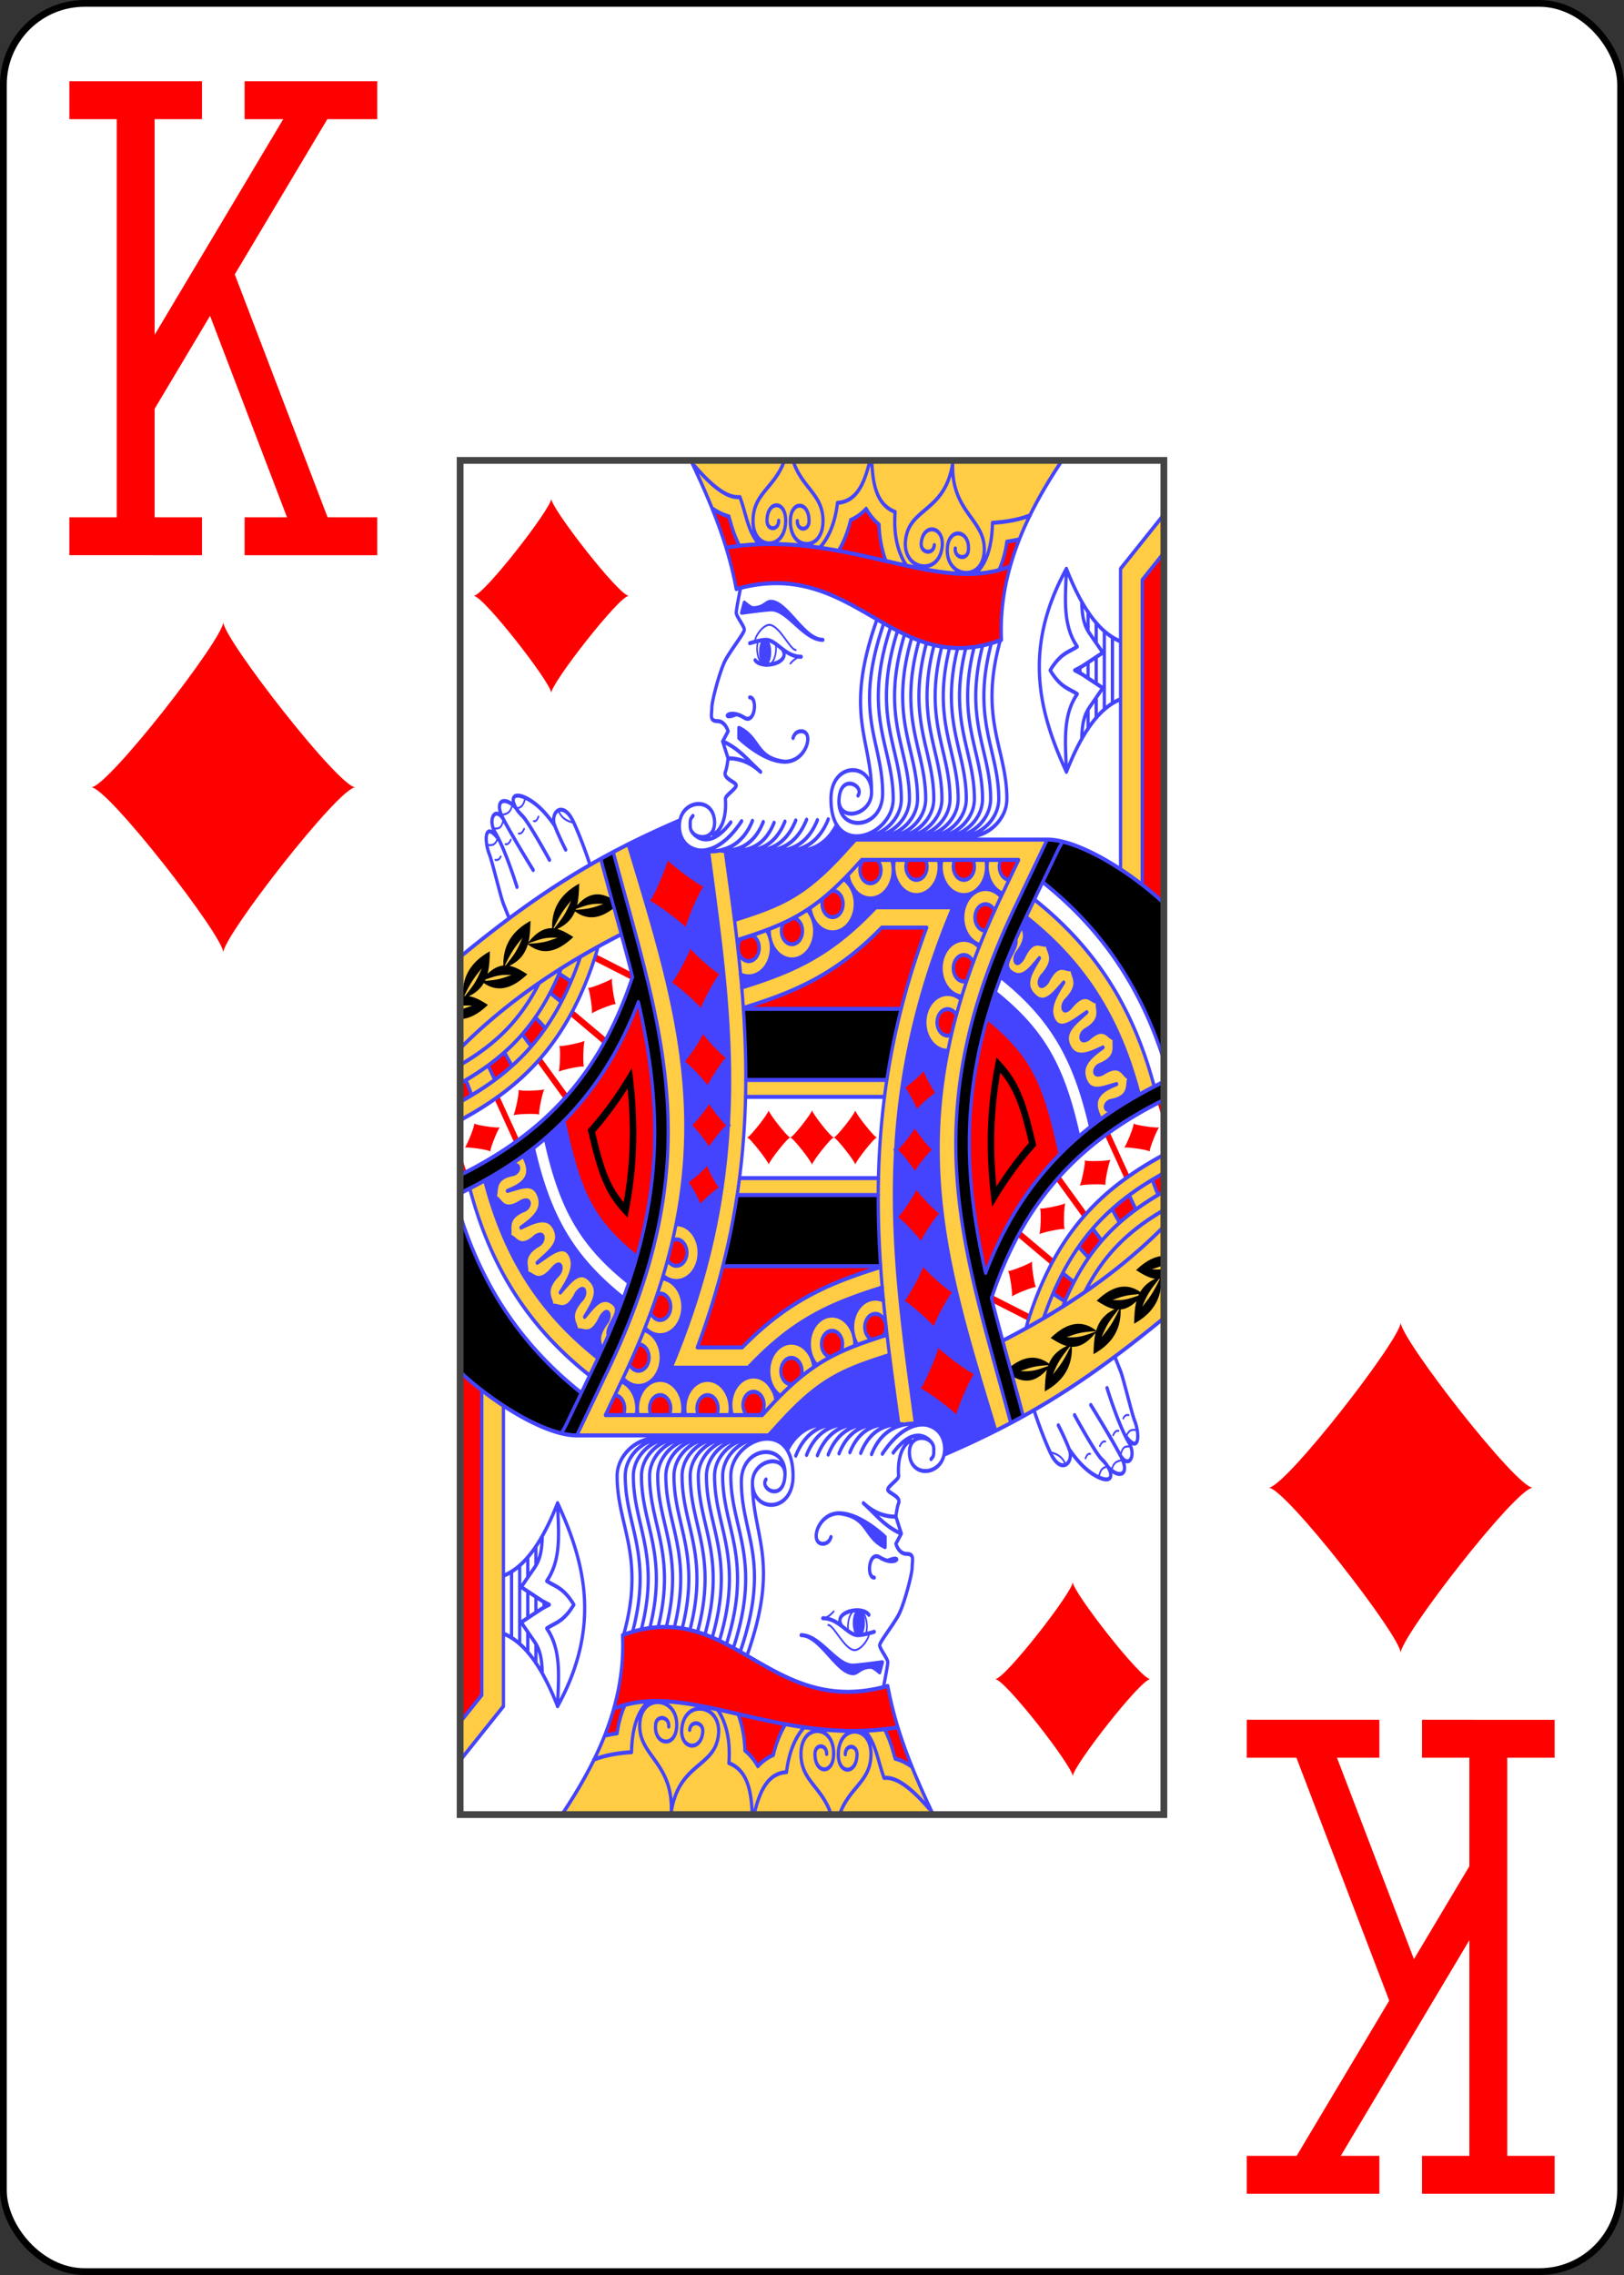 <?xml version="1.0" encoding="UTF-8" standalone="no"?>
<svg
   class="card"
   face="KD"
   height="336"
   preserveAspectRatio="none"
   viewBox="0 0 240 336"
   width="240"
   version="1.1"
   id="svg2174"
   sodipodi:docname="13d.svg"
   inkscape:version="1.2.2 (732a01da63, 2022-12-09)"
   xmlns:inkscape="http://www.inkscape.org/namespaces/inkscape"
   xmlns:sodipodi="http://sodipodi.sourceforge.net/DTD/sodipodi-0.dtd"
   xmlns:xlink="http://www.w3.org/1999/xlink"
   xmlns="http://www.w3.org/2000/svg"
   xmlns:svg="http://www.w3.org/2000/svg">
  <rect x="0" y="0" width="240" height="336" fill="#333333" stroke="none"/>
  <sodipodi:namedview
     id="namedview2176"
     pagecolor="#ffffff"
     bordercolor="#000000"
     borderopacity="0.25"
     inkscape:showpageshadow="2"
     inkscape:pageopacity="0.0"
     inkscape:pagecheckerboard="0"
     inkscape:deskcolor="#d1d1d1"
     inkscape:document-units="in"
     showgrid="false"
     inkscape:zoom="2.5446429"
     inkscape:cx="181.55789"
     inkscape:cy="336.39298"
     inkscape:window-width="1920"
     inkscape:window-height="1009"
     inkscape:window-x="-8"
     inkscape:window-y="-8"
     inkscape:window-maximized="1"
     inkscape:current-layer="svg2174" />
  <defs
     id="defs2130">
    <symbol
       id="VDK"
       viewBox="-500 -500 1000 1000"
       preserveAspectRatio="xMinYMid">
      <path
         d="m -285,-460 h 200 m -100,0 v 920 m -100,0 H -85 M 85,-460 h 200 m -100,20 -355,595 M 85,460 H 285 M 185,440 -10,-70"
         stroke="#ff0000"
         stroke-width="80"
         stroke-linecap="square"
         stroke-miterlimit="1.5"
         fill="none"
         id="path2083" />
    </symbol>
    <symbol
       id="SDK"
       viewBox="-600 -600 1200 1200"
       preserveAspectRatio="xMinYMid">
      <path
         d="M -400,0 C -350,0 0,-450 0,-500 0,-450 350,0 400,0 350,0 0,450 0,500 0,450 -350,0 -400,0 Z"
         fill="#ff0000"
         id="path2086" />
    </symbol>
    <symbol
       id="DK6"
       preserveAspectRatio="none"
       viewBox="0 0 1300 2000">
      <path
         stroke="#4444ff"
         stroke-linecap="round"
         stroke-linejoin="round"
         stroke-width="3"
         fill="none"
         d="m 545,265 c 2.64,-9.531 17.644,-23.57 27.903,-22.032 C 591.207,245.713 610,280 620,280 m 10,10 c -10,0 -20,10 -20,10 m -26.992,-28.159 c 0.353,1.98 0.541,4.055 0.541,6.192 0,13.807 -7.835,25 -17.5,25 -9.665,0 -17.5,-11.193 -17.5,-25 0,-4.428 0.806,-8.588 2.22,-12.196 M 120.802,496.815 c -3.725,13.385 -7.12,15.266 -16.172,17.234 m -8.167,-5.558 c -3.725,13.385 -11.329,13.379 -20.381,15.348 m 4.126,6.104 c -3.725,13.385 -7.7,14.104 -18.204,13.751 m 7.587,14.587 c -5.031,10.627 -11.039,10.476 -19.656,9.542 M 181.952,517.242 C 188.179,532.903 210,535 210,535 M 65,590 c 4.797,0.895 7.937,-1.11 10,-5 m 33.204,-33.974 c 4.797,0.895 7.937,-2.906 10,-6.796 M 65,590 c 4.797,0.895 7.937,-1.11 10,-5 m 61.026,-52.309 c 4.797,0.895 6.654,-2.65 8.717,-6.539 m -61.057,40.663 c 4.797,0.895 7.937,-2.65 10,-6.539"
         id="path2089" />
      <use
         xlink:href="#SDK"
         height="120"
         width="120"
         transform="matrix(1,0,0,0.8,590,952)"
         id="use2091" />
      <use
         xlink:href="#SDK"
         height="120"
         width="120"
         transform="matrix(1,0,0,0.8,510,952)"
         id="use2093" />
      <use
         xlink:href="#SDK"
         height="170"
         width="170"
         transform="matrix(0.966,-0.207,0.259,0.773,295.897,591.917)"
         stroke="#4444ff"
         stroke-width="42.352"
         stroke-linejoin="round"
         stroke-linecap="round"
         id="use2095" />
      <use
         xlink:href="#SDK"
         height="150"
         width="150"
         transform="matrix(0.985,-0.139,0.174,0.788,348.116,716.33)"
         stroke="#4444ff"
         stroke-width="48"
         stroke-linejoin="round"
         stroke-linecap="round"
         id="use2097" />
      <use
         xlink:href="#SDK"
         height="130"
         width="130"
         transform="matrix(0.996,-0.07,0.087,0.797,382.582,837.73)"
         stroke="#4444ff"
         stroke-width="55.384"
         stroke-linejoin="round"
         stroke-linecap="round"
         id="use2099" />
      <use
         xlink:href="#SDK"
         height="110"
         width="110"
         transform="matrix(1,0,0,0.8,405,938)"
         stroke="#4444ff"
         stroke-width="65.454"
         stroke-linejoin="round"
         stroke-linecap="round"
         id="use2101" />
      <use
         xlink:href="#SDK"
         height="100"
         width="100"
         transform="matrix(0.985,0.139,-0.174,0.788,409.442,1023.662)"
         stroke="#4444ff"
         stroke-width="72"
         stroke-linejoin="round"
         stroke-linecap="round"
         id="use2103" />
      <use
         xlink:href="#SDK"
         height="90"
         width="90"
         transform="matrix(0.5,0.693,-0.866,0.4,1275.471,950.823)"
         id="use2105" />
      <use
         xlink:href="#SDK"
         height="90"
         width="90"
         transform="matrix(0.643,0.613,-0.766,0.514,1178.547,1001.282)"
         id="use2107" />
      <use
         xlink:href="#SDK"
         height="90"
         width="90"
         transform="matrix(0.766,0.514,-0.643,0.613,1088.453,1069.282)"
         id="use2109" />
      <use
         xlink:href="#SDK"
         height="90"
         width="90"
         transform="matrix(0.866,0.4,-0.5,0.693,1021.529,1159.823)"
         id="use2111" />
    </symbol>
    <symbol
       id="DK5"
       preserveAspectRatio="none"
       viewBox="0 0 1300 2000">
      <path
         stroke="#4444ff"
         stroke-linecap="round"
         stroke-linejoin="round"
         stroke-width="6"
         fill="none"
         d="m 1205,261.182 v 97.637 M 1190,252.129 v 115.742 m -15,-17.561 v 29.996 m 0,-89.9 -10e-5,39.187 M 1175,239.693 v 29.996 m -15,98.684 v 27.984 m 0,-98.002 10e-5,23.289 M 1160,223.643 v 27.984 m -15,54.246 v 8.254 M 520.134,778.543 C 616.396,754.406 684.392,730.935 767.926,660 H 910.32 C 753.533,957.276 802.414,1188.857 841.524,1425.254 M 525.766,808.059 C 620.591,784.352 694.855,758.784 778.836,690 h 83.006 c -131.846,281.901 -89.778,512.978 -51.069,736.045 m 178.593,6.9 C 889.254,1168.199 806.638,966.909 1000.051,642.941 L 1031.658,590 H 741.766 l -9.922,8.756 C 653.494,667.888 603.995,685.13 511.713,708.48 m 505.384,712.842 C 928.021,1156.019 838.469,972.117 1025.811,658.32 L 1084.508,560 H 730.424 l -18.43,16.26 C 637.633,641.872 596.152,656.184 507.323,678.653 M 426.291,0.007 C 462.762,61.82 494.762,122.796 510,190 730,140 800,325 1000,265 993.852,157.297 1056.123,67.145 1111.966,-0.018 M 614.759,0.032 C 631.487,41.41 670.706,49.677 670.34,90.06 c -0.408,44.997 -60.979,44.224 -60.335,-0.77 0.435,-30.41 34.906,-29.556 34.477,0.44 -0.215,14.998 -21.763,14.723 -21.548,-0.275 M 599.096,0.044 C 581.146,40.794 541.84,48.101 541.051,88.41 c -0.88,44.991 59.691,45.764 60.335,0.77 0.435,-30.41 -34.048,-30.436 -34.477,-0.44 -0.215,14.998 21.333,15.273 21.548,0.275 M 910,3.41 c -3.958,75.052 63.504,83.571 57.94,133.177 -5.014,44.699 -73.043,36.172 -67.764,-8.495 3.568,-30.189 42.241,-24.924 38.722,4.854 -1.76,14.889 -25.961,11.855 -24.201,-3.034 M 910,3.41 C 896.361,77.248 828.885,68.851 822.732,118.383 c -5.544,44.633 62.485,53.162 67.764,8.495 3.568,-30.189 -35.203,-34.632 -38.722,-4.854 -1.76,14.889 22.442,17.923 24.201,3.034 m -384.09,3.746 C 710,100 880,200 1015.604,156.595 m -20.193,5.328 C 1002.408,149.77 1007.254,135.659 1010,120 c 8.271,-0.945 15.987,-2.113 23.204,-3.475 m -81.716,50.849 c 19.219,-13.488 30.892,-37.153 31.903,-75.195 30.425,-1.548 52.501,-5.644 69.805,-11.195 M 466.519,71.255 c 9.446,5.241 19.354,9.279 29.914,11.366 3.985,11.503 8.452,24.997 17.213,39.74 0.763,1.283 1.566,2.56 2.409,3.829 m 36.573,-2.297 C 531.219,105.072 528.495,78.759 516.729,54.105 491.699,56.297 462.178,35.159 433.183,8.316 M 698.804,133.696 c 9.723,-12.91 17.517,-28.178 22.597,-45.676 10.847,-3.769 20.57,-9.546 28.66,-16.604 6.148,8.853 14.187,16.87 23.799,23.219 0.785,19.912 5.349,38.047 12.742,53.992 M 757.092,0.052 C 747.112,32.943 733.174,60.761 697.089,62.687 692.459,93.201 680.697,114.38 664.045,129.146 m 160.493,26.228 C 808.692,135.989 800.327,110.644 803.527,76.109 768.856,65.234 762.116,34.589 760.381,0.043 M 0.128,733.28 C 160.872,627.138 273.947,577.151 405.892,531.565 M 1084.508,560 c 58.556,0 155.048,48.393 215.606,93.996 m -239.316,-5.459 c 113.096,71.77 182.617,159.57 221.424,276.264 M 1045.468,674.302 c 108.824,68.979 172.626,150.486 209.091,262.347 m 45.512,-50.46 C 1257.215,777.442 1184.743,691.771 1076.171,622.798 m -77.436,140.102 c 94.583,60.402 136.897,120.761 165.899,221.531 M 988.568,785.964 c 89.063,57.044 124.762,109.898 152.397,206.618 l 1.791,6.27 M 973.923,823.823 c 78.203,50.361 103.128,90.662 128.581,179.747 l 5.989,20.963 m -63.124,257.059 3.338,-9.824 c 51.421,-130.622 135.35,-196.342 251.249,-246.259 m -145.865,202.44 c 35.812,-56.212 81.928,-90.805 145.814,-120.773 m -186.525,142.254 c 42.764,-84.642 101.834,-131.066 186.517,-169.544 m -222.025,186.694 c 47.687,-111.379 119.453,-168.575 222.006,-213.896 M 970.828,1200.002 C 1041.668,1050.464 1161.946,971.391 1299.957,917.595 M 981.741,1237.189 C 1046.058,1080.041 1161.175,999.873 1299.994,944.443 M 1002.278,1300.143 c 108.097,-44.364 209.475,-97.716 297.742,-168.601 m -329.817,66.854 c -13.491,-48.251 -23.451,-95.134 -27.496,-142.517 -9.688,-113.478 12.898,-231.197 104.568,-384.744 l 58.697,-98.32 7.089,-9.682 m -73.17,847.473 c -19.667,-59.873 -42.017,-121.299 -58.398,-173.96 M 523.076,810 814.875,810 M 527.684,915 788.328,915 M 527.262,940 783.957,940 m 329.144,260.255 20.73,13.447 m 8.632,-52.237 18.51,16.033 m 7.854,-42.927 16.461,17.846 m 18.908,-46.52 14.1,19.81 m 17.716,-40.438 12.336,21.066 m 30.262,-43.735 10.579,22.262 m -193.827,145.638 21.824,11.578 M 1220,603.865 V 160 l 80,-80 M 1260,626.748 V 176.568 l 39.999,-39.999 m -80.018,216.094 C 1178.5,366.005 1146.587,405.675 1120,460 c -1.436,-40.363 -8.306,-82.087 20,-115 -16.063,-8.511 -30.68,-9.463 -50,-35 19.32,-25.537 33.937,-26.489 50,-35 -28.306,-32.913 -21.436,-74.637 -20,-115 26.587,54.325 58.5,93.995 99.982,107.336 m -71.681,144.099 c 0.056,-3.197 0.194,-6.275 0.441,-9.224 1.32,-15.756 4.72,-26.855 14.004,-37.65 l 24.494,-28.482 -33.195,-17.588 c -8.638,-4.577 -14.026,-6.531 -18.703,-8.49 4.677,-1.959 10.065,-3.914 18.703,-8.49 l 33.195,-17.588 -24.494,-28.482 c -9.284,-10.795 -12.684,-21.895 -14.004,-37.65 -0.247,-2.949 -0.385,-6.027 -0.441,-9.224 M 1120,160 c -80.254,116.73 -51.745,210.787 0,300 M 708.559,618.376 A 42,42 0 0 1 730,655 v 0 a 42,42 0 0 1 -42,42 42,42 0 0 1 -41.598,-36.205 M 686.029,635.6 A 19.5,19.5 0 0 1 688,635.5 19.5,19.5 0 0 1 707.5,655 19.5,19.5 0 0 1 688,674.5 19.5,19.5 0 0 1 668.5,655 a 19.5,19.5 0 0 1 2.091,-8.784 M 797.229,589.997 A 42,42 0 0 1 800,605 42,42 0 0 1 758,647 42,42 0 0 1 716.564,611.857 m 53.89,-21.863 A 19.5,19.5 0 0 1 777.5,605 19.5,19.5 0 0 1 758,624.5 19.5,19.5 0 0 1 738.5,605 a 19.5,19.5 0 0 1 7.055,-15.012 m 138.235,0.002 A 42,42 0 0 1 885,600 a 42,42 0 0 1 -42,42 42,42 0 0 1 -42,-42 42,42 0 0 1 1.211,-10.012 m 57.523,0.001 A 19.5,19.5 0 0 1 862.5,600 19.5,19.5 0 0 1 843,619.5 19.5,19.5 0 0 1 823.5,600 a 19.5,19.5 0 0 1 2.767,-10.012 m 145.023,0.002 A 42,42 0 0 1 972.5,600 a 42,42 0 0 1 -42,42 42,42 0 0 1 -42,-42 42,42 0 0 1 1.211,-10.012 m 57.523,0.001 A 19.5,19.5 0 0 1 950,600 19.5,19.5 0 0 1 930.5,619.5 19.5,19.5 0 0 1 911,600 a 19.5,19.5 0 0 1 2.767,-10.012 m 88.194,49.77 A 42,42 0 0 1 973.5,600 a 42,42 0 0 1 1.211,-10.012 m 39.376,29.461 A 19.5,19.5 0 0 1 996,600 a 19.5,19.5 0 0 1 2.767,-10.012 m -38.473,125.753 A 42,42 0 0 1 928.5,675 a 42,42 0 0 1 42,-42 42,42 0 0 1 28.739,11.372 m -28.082,50.117 A 19.5,19.5 0 0 1 970.5,694.5 19.5,19.5 0 0 1 951,675 a 19.5,19.5 0 0 1 19.5,-19.5 19.5,19.5 0 0 1 16.785,9.575 m -60.62,126.75 A 42,42 0 0 1 888.5,750 a 42,42 0 0 1 42,-42 42,42 0 0 1 28.229,10.901 m -22.757,49.815 A 19.5,19.5 0 0 1 930.5,769.5 19.5,19.5 0 0 1 911,750 a 19.5,19.5 0 0 1 19.5,-19.5 19.5,19.5 0 0 1 17.494,10.885 m -46.757,130.609 A 42,42 0 0 1 900.5,872 a 42,42 0 0 1 -42,-42 42,42 0 0 1 42,-42 42,42 0 0 1 24.636,7.984 m -17.416,52.13 A 19.5,19.5 0 0 1 900.5,849.5 19.5,19.5 0 0 1 881,830 a 19.5,19.5 0 0 1 19.5,-19.5 19.5,19.5 0 0 1 16.278,8.763 M 641.043,663.734 A 42,42 0 0 1 655,695 a 42,42 0 0 1 -42,42 42,42 0 0 1 -42,-42 42,42 0 0 1 0.104,-2.949 m 44.819,-16.33 A 19.5,19.5 0 0 1 632.5,695 19.5,19.5 0 0 1 613,714.5 19.5,19.5 0 0 1 593.5,695 a 19.5,19.5 0 0 1 4.158,-12.037 m -31.952,10.687 A 42,42 0 0 1 575,720 a 42,42 0 0 1 -42,42 42,42 0 0 1 -15.083,-2.802 m 20.873,-57.819 A 19.5,19.5 0 0 1 552.5,720 19.5,19.5 0 0 1 533,739.5 19.5,19.5 0 0 1 513.5,720 19.5,19.5 0 0 1 518.842,706.591 M 795.159,246.412 C 741.578,377.816 800,422.21 800,500 c 0,55 -115,90 -115,0 0,-55 75,-55 75,-10 0,35 -62.765,44.891 -60,10 3.052,-38.508 47.487,-19.355 35,-5 M 782.517,240.733 C 724.777,376.332 780.484,412.89 780.484,491.79 780.484,546.79 695,550 700,500 M 770,235 C 708.212,375.321 760,410 760,490 M 807.997,251.821 C 758.185,379.052 815,423.287 815,500 c 0,30.823 -36.118,55.365 -67.872,55.144 M 821.048,256.901 C 774.7,380.245 830,424.317 830,500 c 0,30.823 -36.118,55.365 -67.872,55.144 M 834.323,261.583 C 791.102,381.375 845,425.282 845,500 c 0,30.823 -36.118,55.365 -67.872,55.144 M 847.748,266.039 C 807.441,382.477 860,426.216 860,500 c 0,30.823 -36.118,55.365 -67.872,55.144 M 861.464,269.818 C 823.58,383.434 875,427.02 875,500 c 0,30.823 -36.118,55.365 -67.872,55.144 M 875.463,272.868 C 839.501,384.221 890,427.677 890,500 c 0,30.823 -36.118,55.365 -67.872,55.144 M 889.737,275.142 C 855.189,384.816 905,428.171 905,500 c 0,30.823 -36.118,55.365 -67.872,55.144 M 904.283,276.596 C 870.629,385.201 920,428.489 920,500 c 0,30.823 -36.118,55.365 -67.872,55.144 M 919.1,277.188 C 885.809,385.358 935,428.619 935,500 c 0,30.823 -36.118,55.365 -67.872,55.144 M 934.195,276.881 C 900.716,385.277 950,428.552 950,500 c 0,30.823 -36.118,55.365 -67.872,55.144 M 949.583,275.634 C 915.338,384.946 965,428.278 965,500 c 0,30.823 -36.118,55.365 -67.872,55.144 M 965.29,273.405 C 929.663,384.36 980,427.793 980,500 c 0,30.823 -36.118,55.365 -67.872,55.144 M 981.353,270.151 C 943.68,383.519 995,427.091 995,500 c 0,30.823 -36.118,55.365 -67.872,55.144 m 70.742,-289.458 C 957.335,382.389 1010,426.142 1010,500 c 0,30.823 -36.118,55.365 -67.872,55.144 M 520,532.778 C 465.796,598.504 405,580 405,540 c 0,-40 65,-45 65,-5 0,30 -45,25 -45,5 0,-10 0,-10 5,-15 m 70,9.444 c -25.083,26.791 -49.177,31.341 -67.463,18.093 M 540,532.222 c -20,40 -57.915,45.684 -79.403,45.122 M 560,533.889 c -20,40 -55.863,43.196 -77.35,42.634 M 580,535 c -20,40 -55.863,42.085 -77.35,41.523 M 600,533.333 c -20,40 -55.863,43.752 -77.35,43.19 M 620,531.667 c -20,40 -55.863,45.418 -77.35,44.857 M 640,530.556 c -20,40 -55.863,46.529 -77.35,45.968 M 660,531.111 c -20,40 -55.863,45.974 -77.35,45.412 M 680,530 c -20,40 -55.863,47.085 -77.35,46.523 m 92.873,-38.511 c -20.53,32.953 -52.907,39.032 -72.873,38.511 M 517.827,188.827 C 514.886,200.909 510,221.505 510,225 c 0,5 15,20 15,25 0,5 -25,30 -35,45 -10,15 -25,60 -25,70 0,10 -5,20 10,20 15,0 20,15 20,15 l -10,15 10,25 c 0,0 -1.838,13.675 -5,20 -5,10 20,15 20,20 0,5 -20.437,15.019 -20,20 3.908,44.548 -24.383,56.24 -25,50 m 70,-200 c 15,0 10,40 -10,30 -30,-15 -45,5 -15,-5 m 105,35 c 2.205,-6.063 7.383,-10 15,-10 25,0 10,45 -30,45 -40,0 -85,-35 -85,-35 v -15 c 40,15 30,45 85,50 m -105,-5 c 20,0 40,5 60,20 -22.925,-16.544 -40,-35 -70,-45 m 40,-205 -5,15 c 0,0 45,-5 55,-5 30,0 60,45 95,45 -35,0 -65,-55 -95.29,-56.161 -9.993,-0.383 -13.614,9.419 -33.614,9.419 C 536.382,218.258 525,210 525,210 v 0 m 105,80 c -30,0 -45.346,-24.918 -65,-25 -10.138,-0.042 -30,5 -30,5 m 60.871,9.644 C 610.873,299.647 557.374,309.072 545,295 M 239.869,597.116 C 233.831,582.484 222.966,557.691 210,535 c -20,-35 -45,-15 -35,5 10,20 20,35 20,35 M 175.29,539.935 C 173.609,538.913 154.066,512.457 125,500 c -35,-15 -33.238,7.222 -10,25 11.232,8.593 50,65 50,65 M 105,515.29 C 85,495 60,500 80,530 c 20,30 55,75 55,75 M 80,530 c -15,-20 -30,0 -15,20 18.974,25.298 40,80 40,80 M 72.032,560.581 C 45,530 44.064,561.807 54.064,581.807 59.064,591.807 75,645 80,655 l 10.701,21.402 M 1037.564,687.87 c 4.723,7.868 11.471,18.196 -8.343,39.341 -9.126,9.74 -2.687,24.18 10.778,7.789 20,-35 35,-15 45.124,-20.988 -2.689,9.832 20.209,20.598 -10.091,47.185 C 1065,770 1070,785 1085,770 c 21.131,-34.329 35.471,-13.85 45.785,-19.505 -3.009,9.739 19.527,21.246 -11.625,46.831 -10.315,8.471 -5.807,23.626 9.675,9.124 29.05,-27.948 37.808,-4.532 49.209,-7.426 -5.35,8.677 13.588,25.457 -22.975,42.431 -12.106,5.62 -11.535,21.421 6.008,12.4 31.172,-23.044 37.003,1.267 48.672,-0.212 -6.37,7.958 10.376,26.927 -27.988,39.306 -12.702,4.099 -14.066,19.851 5.655,12.036 35.69,-18.741 37.573,6.188 49.328,6.588 -7.557,6.841 5.952,28.236 -33.894,34.343 -13.193,2.022 -17.049,17.356 3.665,12.783 M 1026.493,707.762 c 4.572,14.621 -28.113,34.819 -9.701,47.174 20.48,13.743 35.303,-2.517 53.208,-19.936 -14.905,20.047 -30.697,38.701 -10,55 19.435,16.731 36.52,-2.195 54.984,-19.021 -15.551,19.55 -29.984,39.021 -17.594,56.48 12.792,18.024 38.142,-0.888 60.229,-12.558 -19.949,15.036 -45.281,28.286 -32.619,50.099 12.547,21.614 39.189,10.789 62.536,1.905 C 1165.9,879.391 1144.168,892.816 1155,915 c 10.372,21.24 33.237,11.175 57.702,6.126 -23.926,7.689 -52.164,19.089 -29.302,51.671"
         id="path2114" />
    </symbol>
    <symbol
       id="DK4"
       preserveAspectRatio="none"
       viewBox="0 0 1300 2000">
      <path
         fill="#000000"
         d="m 1084.508,560 -58.697,98.32 c -187.341,313.797 -97.789,497.698 -8.713,763.002 l 23.092,-10.266 -57.762,-175.512 C 1046.875,1079.487 1161.668,999.68 1300,944.443 V 917.615 C 1161.979,971.411 1041.672,1050.455 970.828,1200.002 l 0.795,2.709 -1.42,-4.314 c -13.491,-48.251 -23.451,-95.135 -27.496,-142.518 -9.688,-113.478 12.898,-231.197 104.568,-384.744 l 58.697,-98.32 -29.781,49.916 C 1184.687,691.728 1257.135,777.351 1300,886.016 V 653.916 C 1247.887,614.69 1169.327,573.443 1112.02,562.904 l -0.064,0.107 z M 220,625 c -38.243,16.869 -50.73,39.82 -50.184,65.85 -13.29,-0.348 -27.534,4.811 -43.621,20.596 C 129.141,701.541 129.613,690.786 130,680 91.688,696.899 79.224,719.903 79.818,745.99 70.668,746.731 61.03,750.275 50.633,758.205 54.076,747.821 54.59,736.429 55,725 16.463,741.999 4.078,765.174 4.83,791.451 3.236,791.66 1.626,791.963 0,792.354 v 13.449 C 6.455,804.98 13.029,804.849 22.26,805.217 13.211,807.838 6.837,809.679 0,811.016 v 13.971 c 15.197,7.2e-4 32.097,-6.118 51.395,-20.848 -11.463,-5.788 -22.95,-11.437 -35.184,-12.781 13.191,-5.09 21.793,-11.762 27.439,-19.451 22.217,12.236 47.947,11.85 80.484,-12.984 -10.803,-5.455 -21.628,-10.784 -33.078,-12.506 19.825,-7.612 29.328,-18.781 34.014,-31.607 23.029,14.305 49.765,15.292 84.064,-10.887 -9.735,-4.916 -19.487,-9.734 -29.699,-11.9 17.505,-6.371 27.302,-15.398 32.848,-25.889 22.528,13.014 48.645,13.135 81.852,-12.211 -23.778,-12.007 -47.654,-23.447 -78.109,3.057 C 219.116,646.927 219.606,635.981 220,625 Z m -15,25 c -9.295,18.589 -14.428,24.37 -31.143,41.131 -0.468,-0.051 -0.936,-0.103 -1.406,-0.141 C 185.522,669.587 190.885,664.115 205,650 Z m 52.279,4.807 c 2.377,0.016 4.928,0.082 7.721,0.193 -19.154,5.548 -26.54,7.606 -51.529,8.73 0.201,-0.437 0.382,-0.881 0.57,-1.322 19.619,-5.653 27.964,-7.704 43.238,-7.602 z m -85,50 c 2.377,0.016 4.928,0.082 7.721,0.193 -19.935,5.775 -27.006,7.775 -54.58,8.869 0.053,-0.152 0.095,-0.308 0.146,-0.461 22.238,-6.438 30.551,-8.71 46.713,-8.602 z M 115,705 c -9.241,18.483 -14.365,24.3 -30.852,40.84 -0.535,-0.007 -1.073,-8e-5 -1.611,0.012 C 95.545,724.565 100.916,719.084 115,705 Z M 40,750 C 30.713,768.575 25.582,774.362 8.898,791.092 8.378,791.113 7.854,791.152 7.33,791.191 20.491,769.62 25.841,764.159 40,750 Z m 47.279,9.807 c 2.377,0.016 4.928,0.082 7.721,0.193 -18.542,5.371 -26.021,7.474 -49.139,8.623 0.419,-0.687 0.814,-1.383 1.193,-2.084 17.576,-5.021 25.721,-6.83 40.225,-6.732 z M 523.076,810 527.684,915 H 788.328 L 814.875,810 Z m 467.709,71.871 -2.305,9.463 c -13.936,57.217 -16.337,109.636 -11.896,161.652 0.997,11.684 2.414,23.387 4.166,35.131 l 2.119,14.211 8.615,-11.498 c 21.298,-28.422 44.77,-53.825 69.992,-76.621 l 2.783,-2.516 -1.043,-3.606 c -17.22,-59.464 -30.254,-90.3 -65.016,-119.902 z m 7.127,22.383 c 26.414,25.135 37.62,51.977 52.734,103.687 -21.305,19.517 -41.323,40.983 -59.904,64.463 -0.855,-6.832 -1.621,-13.647 -2.201,-20.438 -4.087,-47.877 -2.144,-95.767 9.371,-147.713 z"
         id="path2117" />
    </symbol>
    <symbol
       id="DK3"
       preserveAspectRatio="none"
       viewBox="0 0 1300 2000">
      <path
         fill="#4444ff"
         d="m 600,445 c -40,0 -85,-35 -85,-35 v -15 c 40,15 30,45 85,50 m -75,-235 -5,15 c 0,0 45,-5 55,-5 30,0 60,45 95,45 -35,0 -65,-55 -95.29,-56.161 -9.993,-0.383 -13.614,9.419 -33.614,9.419 C 536.382,218.258 525,210 525,210 Z m 49.667,73.061 a 11.249,20.385 0 0 1 -11.249,20.385 11.249,20.385 0 0 1 -11.249,-20.385 11.249,20.385 0 0 1 11.249,-20.385 11.249,20.385 0 0 1 11.249,20.385 z m -85.658,289.637 133.641,3.825 c 19.965,0.522 52.342,-5.558 72.988,-38.356 8.822,11.653 21.897,16.73 35.872,16.969 l -1.087,4.864 -18.43,16.26 c -74.361,65.612 -115.843,79.924 -204.951,102.132 -5.836,-35.709 -11.98,-70.798 -18.034,-105.693 z M 800,605 c 0,23.196 -18.804,42 -42,42 -29.839,0.637 -35.202,-40.062 -49.393,-28.596 C 721.821,625.845 730,639.832 730,655 c 0,23.196 -18.804,42 -42,42 -20.928,0 -38.655,-15.406 -41.584,-36.119 -1.783,0.981 -3.565,1.936 -5.35,2.877 C 649.933,671.723 655,683.08 655,695 c 0,23.196 -18.804,42 -42,42 -17.875,0 -33.131,-11.171 -39.195,-26.908 C 574.588,713.315 575,716.639 575,720 c 0,23.196 -18.804,42 -42,42 -5.157,0 -10.269,-0.949 -15.082,-2.801 l 2.217,19.344 C 616.397,754.406 684.392,730.935 767.926,660 h 142.395 c -156.787,297.276 -107.906,528.857 -68.797,765.254 30.599,0.378 51.772,10.196 52.529,40.46 l 95.313,-32.769 C 915.034,1236.375 850.349,1074.787 901.131,871.994 900.92,871.997 900.71,872 900.5,872 c -23.196,0 -42,-18.804 -42,-42 0,-23.196 18.804,-42 42,-42 8.804,0 17.383,2.768 24.527,7.908 0.513,-1.363 1.03,-2.727 1.553,-4.094 C 905.003,789.792 888.5,771.681 888.5,750 c 0,-23.196 18.804,-42 42,-42 10.39,0 20.407,3.853 28.121,10.809 0.51,-1.034 1.019,-2.069 1.535,-3.105 C 941.543,710.973 928.5,694.217 928.5,675 c 0,-23.196 18.804,-42 42,-42 10.667,0 20.933,4.058 28.717,11.352 0.28,-0.471 0.553,-0.939 0.834,-1.41 l 1.902,-3.186 C 984.939,633.958 973.5,617.975 973.5,600 c 0,-3.37 0.407,-6.727 1.209,-10 h -3.418 c 0.802,3.273 1.209,6.63 1.209,10 0,23.196 -18.804,42 -42,42 -23.196,0 -42,-18.804 -42,-42 0,-3.37 0.407,-6.727 1.209,-10 h -5.918 c 0.802,3.273 1.209,6.63 1.209,10 0,23.196 -18.804,42 -42,42 -23.196,0 -42,-18.804 -42,-42 0,-3.37 0.407,-6.727 1.209,-10 -9.2,-1.207 -2.261,7.468 -2.209,15 z m 175.104,-15 55.566,1.654 0.988,-1.654 z m 23.632,172.9 c 94.583,60.402 136.897,120.761 165.899,221.531 L 1183.4,972.797 c -22.862,-32.583 5.376,-43.982 29.302,-51.671 -24.465,5.049 -47.331,15.115 -57.702,-6.126 -10.832,-22.184 10.9,-35.609 32.536,-48.095 -23.348,8.883 -49.99,19.709 -62.536,-1.905 -12.662,-21.813 12.67,-35.063 32.619,-50.099 -22.087,11.67 -47.437,30.582 -60.229,12.558 C 1085,810 1099.433,790.529 1114.984,770.979 1096.52,787.805 1079.435,806.731 1060,790 c -20.697,-16.299 -4.905,-34.953 10,-55 -17.905,17.419 -32.729,33.679 -53.208,19.936 -18.412,-12.355 14.274,-32.553 9.701,-47.174 m 228.066,228.887 C 1218.094,824.788 1154.292,743.281 1045.468,674.302 l -7.904,13.568 c 4.723,7.868 11.471,18.196 -8.343,39.341 -9.126,9.74 -2.687,24.18 10.778,7.789 20,-35 35,-15 45.124,-20.988 -2.689,9.832 20.209,20.598 -10.091,47.185 C 1065,770 1070,785 1085,770 c 21.131,-34.329 35.471,-13.85 45.785,-19.505 -3.009,9.739 19.527,21.246 -11.625,46.831 -10.315,8.471 -5.807,23.626 9.675,9.124 29.05,-27.948 37.808,-4.532 49.209,-7.426 -5.35,8.677 13.588,25.457 -22.975,42.431 -12.106,5.62 -11.535,21.421 6.008,12.4 31.172,-23.044 37.003,1.267 48.672,-0.212 -6.37,7.958 10.376,26.927 -27.988,39.306 -12.702,4.099 -14.066,19.851 5.655,12.036 35.69,-18.741 37.573,6.188 49.328,6.588 -7.557,6.841 5.952,28.236 -33.894,34.343 -13.193,2.022 -17.049,17.356 3.665,12.783 z m -111.803,62.202 -1.791,-6.27 C 1113.331,895.862 1077.631,843.008 988.568,785.964 l -14.645,37.859 c 78.203,50.361 103.128,90.662 128.581,179.747 l 5.989,20.963"
         id="path2120" />
    </symbol>
    <symbol
       id="DK2"
       preserveAspectRatio="none"
       viewBox="0 0 1300 2000">
      <path
         fill="#ff0000"
         d="m 750.061,71.416 c -8.09,7.058 -17.813,12.834 -28.66,16.604 -5.08,17.498 -12.873,32.766 -23.09,45.496 -57.344,-8.466 -118.21,-13.386 -182.865,-7.311 -0.234,-1.283 -1.036,-2.56 -1.799,-3.844 C 504.886,107.618 500.418,94.124 496.434,82.621 485.874,80.534 475.965,76.498 466.756,72.613 485.609,111.419 500.836,149.583 510,190 c 220,-50 290,135 490,75 -3.103,-54.365 11.226,-104.257 33.283,-148.727 -7.295,1.614 -15.012,2.782 -23.283,3.727 -2.746,15.659 -7.591,29.77 -15.182,42.076 -62.438,13.153 -131.213,0.635 -208.168,-13.49 -7.44,-15.904 -12.004,-34.04 -12.789,-53.951 C 764.249,88.286 756.208,80.269 750.061,71.416 Z M 1300,136.57 l -40,39.998 1.262,450.93 c 14.241,8.907 27.212,17.772 38.738,26.432 z m -186.938,426.562 -7.09,9.682 -58.697,98.32 z m -88.004,26.094 c -8.764,0.254 -24.385,4.427 -26.291,0.762 C 996.957,593.014 996,596.474 996,600 c 0,10.221 7.893,18.709 18.088,19.449 -2.566,-4.934 19.251,-23.801 16.686,-28.734 -0.635,-1.222 -2.794,-1.573 -5.715,-1.488 z m -279.504,0.762 C 741.086,593.693 738.5,599.195 738.5,605 c 0,10.77 8.73,19.5 19.5,19.5 10.77,0 19.5,-8.73 19.5,-19.5 0,-5.801 -2.583,-11.301 -7.047,-15.006 z m 80.713,0 C 824.457,593.014 823.5,596.474 823.5,600 c 0,10.77 8.73,19.5 19.5,19.5 10.77,0 19.5,-8.73 19.5,-19.5 0,-3.526 -0.956,-6.986 -2.766,-10.012 z m 87.5,0 C 911.957,593.014 911,596.474 911,600 c 0,10.77 8.73,19.5 19.5,19.5 10.77,0 19.5,-8.73 19.5,-19.5 0,-3.526 -0.956,-6.986 -2.766,-10.012 z M 688,635.5 c -0.658,0 -1.316,0.033 -1.971,0.1 l -15.439,10.615 C 669.215,648.939 668.5,651.949 668.5,655 c 0,10.77 8.73,19.5 19.5,19.5 10.77,0 19.5,-8.73 19.5,-19.5 0,-10.77 -8.73,-19.5 -19.5,-19.5 z m 282.5,20 c -10.77,0 -19.5,8.73 -19.5,19.5 0,10.77 8.73,19.5 19.5,19.5 0.219,0 0.437,-0.005 0.656,-0.012 l 16.129,-29.414 C 983.776,659.14 977.394,655.5 970.5,655.5 Z m -354.578,20.221 -18.264,7.242 C 594.964,686.397 593.5,690.635 593.5,695 c 0,10.77 8.73,19.5 19.5,19.5 10.77,0 19.5,-8.73 19.5,-19.5 0,-9.641 -7.046,-17.834 -16.578,-19.279 z M 778.836,690 c -83.981,68.784 -158.246,94.352 -254.416,119.029 l 290.469,0.773 C 827.249,770.72 842.715,730.895 861.842,690 Z M 538.791,701.379 518.842,706.592 C 515.412,710.214 513.5,715.012 513.5,720 c 0,10.77 8.73,19.5 19.5,19.5 10.77,0 19.5,-8.73 19.5,-19.5 0,-8.539 -5.555,-16.085 -13.709,-18.621 z M 930.5,730.5 c -10.77,0 -19.5,8.73 -19.5,19.5 0,10.77 8.73,19.5 19.5,19.5 1.852,0 3.695,-0.264 5.473,-0.783 l 12.021,-27.332 C 944.712,734.721 937.928,730.5 930.5,730.5 Z m -30,80 c -10.77,0 -19.5,8.73 -19.5,19.5 0,10.77 8.73,19.5 19.5,19.5 2.473,0 4.924,-0.471 7.221,-1.387 l 9.057,-28.85 C 913.169,813.793 907.054,810.5 900.5,810.5 Z m 73.379,13.072 c -30.287,84.62 -37.401,159.34 -31.172,232.307 4.045,47.383 14.005,94.266 27.809,143.32 35.467,-73.406 82.796,-130.262 138.201,-174.976 l -6.213,-20.652 c -25.453,-89.086 -50.378,-129.386 -128.625,-179.998 z m 323.728,121.934 -9.275,3.736 11.668,28.965 v -26.762 z m -97.826,46.551 -8.687,4.953 36.732,64.4 8.685,-4.955 z M 1300,1054.014 l -21.389,8.584 10.578,22.262 10.81,-4.838 z m -191.68,2.728 -7.414,6.711 49.477,54.662 7.414,-6.709 z m 127.693,28.525 -31.816,20.629 14.1,19.811 30.053,-19.373 z m -67.186,49.303 -26.365,26.895 18.51,16.033 24.316,-25.082 z m -133.647,3.555 -5.588,8.293 61.828,41.656 5.588,-8.293 z m 77.92,62.129 -17.738,30.244 21.824,11.578 16.645,-28.375 z m -129.352,32.91 -3.77,9.262 69.168,28.16 3.772,-9.262 z"
         id="path2123" />
    </symbol>
    <symbol
       id="DK1"
       preserveAspectRatio="none"
       viewBox="0 0 1300 2000">
      <path
         fill="#ffcc44"
         d="M 426.281,0 C 462.753,61.814 494.762,122.794 510,190 730,140 800,325 1000,265 993.852,157.302 1056.115,67.163 1111.957,0 Z M 1300,80 l -80,80 0.459,444.092 c 29.157,15.313 56.88,32.778 79.541,49.828 z m -569.576,480 -18.43,16.26 c -74.361,65.612 -115.843,79.924 -204.672,102.393 l 18.443,129.406 C 620.591,784.352 694.855,758.784 778.836,690 h 83.006 c -36.783,78.647 -60.018,153.335 -73.578,225 H 527.684 l -0.422,25 h 256.631 c -28.004,175.123 0.233,332.482 26.881,486.045 48.286,-3.559 94.945,-5.651 84.227,43.955 l 122.098,-48.678 C 928.022,1156.018 838.469,972.117 1025.811,658.32 L 1084.508,560 Z m 330.373,88.537 -15.328,25.766 c 108.824,68.979 172.625,150.484 209.09,262.346 l 27.664,-11.848 C 1243.415,808.107 1173.893,720.307 1060.797,648.537 Z m -23.232,39.332 -11.072,19.893 c 4.572,14.621 -28.113,34.818 -9.701,47.174 20.48,13.743 35.303,-2.516 53.209,-19.936 -14.905,20.047 -30.697,38.701 -10,55 19.435,16.731 36.52,-2.196 54.984,-19.021 -15.551,19.55 -29.984,39.022 -17.594,56.48 12.792,18.024 38.141,-0.889 60.228,-12.559 C 1137.67,829.937 1112.338,843.187 1125,865 c 12.547,21.614 39.189,10.789 62.537,1.906 C 1165.901,879.392 1144.168,892.816 1155,915 c 10.372,21.24 33.238,11.174 57.703,6.125 -23.926,7.689 -52.165,19.089 -29.303,51.672 l 23.113,-14.098 c -20.714,4.573 -16.857,-10.761 -3.664,-12.783 39.846,-6.107 26.337,-27.503 33.895,-34.344 -11.755,-0.4 -13.638,-25.329 -49.328,-6.588 -19.721,7.816 -18.359,-7.936 -5.656,-12.035 38.364,-12.379 21.618,-31.349 27.988,-39.307 -11.669,1.479 -17.5,-22.831 -48.672,0.213 -17.542,9.021 -18.114,-6.78 -6.008,-12.4 36.563,-16.974 17.624,-33.755 22.975,-42.432 -11.401,2.894 -20.159,-20.522 -49.209,7.426 -15.481,14.503 -19.988,-0.652 -9.674,-9.123 31.152,-25.584 8.616,-37.091 11.625,-46.83 C 1120.471,756.151 1106.131,735.671 1085,770 c -15,15 -20,4e-4 -9.967,-8.803 30.301,-26.587 7.4,-37.353 10.09,-47.186 C 1074.999,720 1060,700 1040,735 c -13.466,16.391 -19.904,1.951 -10.777,-7.789 19.814,-21.145 13.065,-31.474 8.342,-39.342 z M 1300,1025.496 c -115.918,49.919 -199.867,115.636 -251.293,246.272 l -3.16,9.85 c -14.171,6.37 -28.659,12.529 -43.289,18.348 12.185,35.715 25.427,73.478 37.932,111.092 79.026,-34.51 160.32,-78.752 259.81,-144.451 z"
         id="path2126" />
    </symbol>
    <rect
       id="XDK"
       width="104"
       height="200"
       x="-52"
       y="-100" />
  </defs>
  <rect
     width="239"
     height="335"
     x="0.5"
     y="0.5"
     rx="12"
     ry="12"
     fill="#ffffff"
     stroke="#000000"
     id="rect2132" />
  <use
     width="104"
     height="200"
     x="-52"
     y="-100"
     xlink:href="#DK1"
     id="use2134"
     transform="translate(120,168)" />
  <use
     transform="rotate(180,60,84)"
     width="104"
     height="200"
     x="-52"
     y="-100"
     xlink:href="#DK1"
     id="use2136" />
  <use
     width="104"
     height="200"
     x="-52"
     y="-100"
     xlink:href="#DK2"
     id="use2138"
     transform="translate(120,168)" />
  <use
     transform="rotate(180,60,84)"
     width="104"
     height="200"
     x="-52"
     y="-100"
     xlink:href="#DK2"
     id="use2140" />
  <use
     width="104"
     height="200"
     x="-52"
     y="-100"
     xlink:href="#DK3"
     id="use2142"
     transform="translate(120,168)" />
  <use
     transform="rotate(180,60,84)"
     width="104"
     height="200"
     x="-52"
     y="-100"
     xlink:href="#DK3"
     id="use2144" />
  <use
     width="104"
     height="200"
     x="-52"
     y="-100"
     xlink:href="#DK4"
     id="use2146"
     transform="translate(120,168)" />
  <use
     transform="rotate(180,60,84)"
     width="104"
     height="200"
     x="-52"
     y="-100"
     xlink:href="#DK4"
     id="use2148" />
  <use
     width="104"
     height="200"
     x="-52"
     y="-100"
     xlink:href="#DK5"
     id="use2150"
     transform="translate(120,168)" />
  <use
     transform="rotate(180,60,84)"
     width="104"
     height="200"
     x="-52"
     y="-100"
     xlink:href="#DK5"
     id="use2152" />
  <use
     width="104"
     height="200"
     x="-52"
     y="-100"
     xlink:href="#DK6"
     id="use2154"
     transform="translate(120,168)" />
  <use
     transform="rotate(180,60,84)"
     width="104"
     height="200"
     x="-52"
     y="-100"
     xlink:href="#DK6"
     id="use2156" />
  <use
     xlink:href="#VDK"
     height="70"
     width="70"
     x="-122"
     y="-156"
     id="use2158"
     transform="translate(120,168)" />
  <use
     xlink:href="#SDK"
     height="58.558"
     width="58.558"
     x="-116.279"
     y="-81"
     id="use2160"
     transform="translate(120,168)" />
  <use
     xlink:href="#SDK"
     height="34.4"
     width="34.4"
     x="-55.734"
     y="-97.2"
     id="use2162"
     transform="translate(120,168)" />
  <g
     transform="rotate(180,60,84)"
     id="g2170">
    <use
       xlink:href="#VDK"
       height="70"
       width="70"
       x="-122"
       y="-156"
       id="use2164" />
    <use
       xlink:href="#SDK"
       height="58.558"
       width="58.558"
       x="-116.279"
       y="-81"
       id="use2166" />
    <use
       xlink:href="#SDK"
       height="34.4"
       width="34.4"
       x="-55.734"
       y="-97.2"
       id="use2168" />
  </g>
  <use
     xlink:href="#XDK"
     stroke="#444444"
     fill="none"
     id="use2172"
     transform="translate(120,168)" />
</svg>
